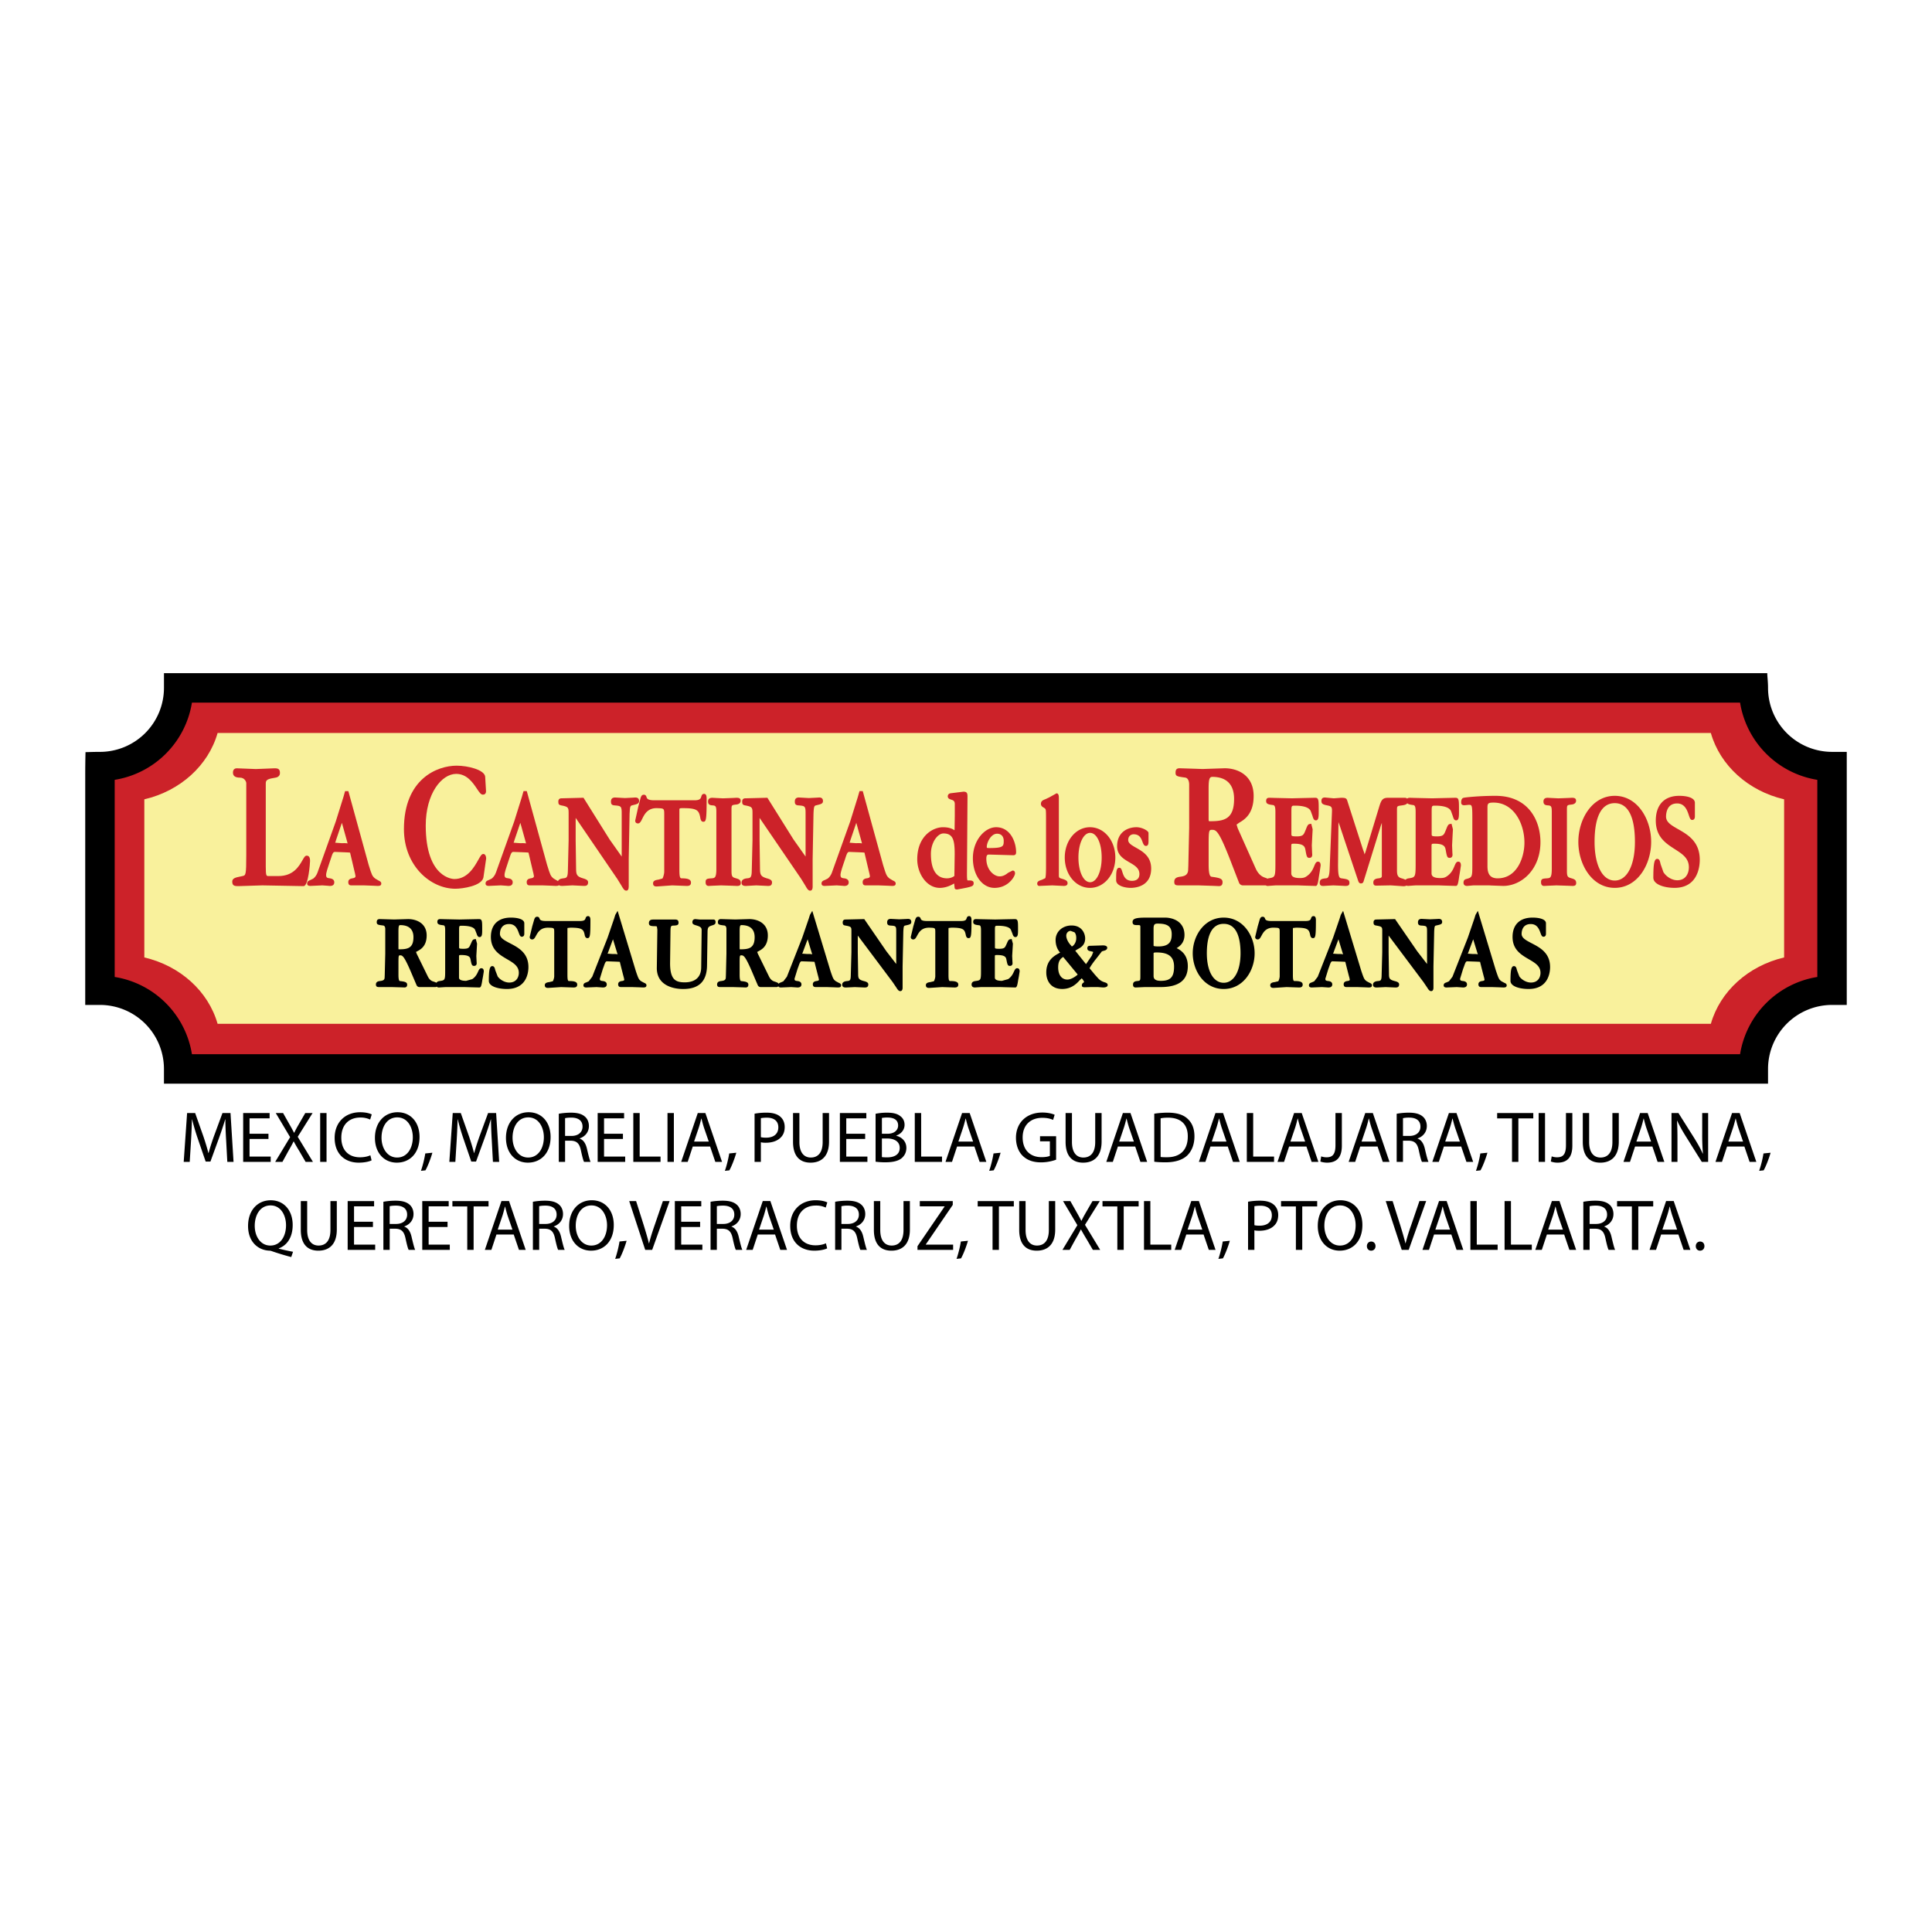 <svg xmlns="http://www.w3.org/2000/svg" width="2500" height="2500" viewBox="0 0 192.756 192.756"><g fill-rule="evenodd" clip-rule="evenodd"><path fill="#fff" d="M0 0h192.756v192.756H0V0z"/><path d="M174.928 68.63v-.001H17.829v.001a7.855 7.855 0 0 1-7.854 7.854h-.001v22.307a7.854 7.854 0 0 1 7.854 7.855h157.1a7.857 7.857 0 0 1 7.855-7.855V76.483a7.853 7.853 0 0 1-7.855-7.853z" fill="#f9f19c"/><path d="M180.531 75.491c-2.83 0-5.133-2.086-5.133-4.649 0-2.291-2.262-2.291-4.254-2.291L19.537 68.55h-2.53v2.291c0 2.563-2.304 4.65-5.136 4.65-2.529 0-2.529 2.361-2.53 3.137l-.002 21.157h2.53c2.832 0 5.136 2.086 5.136 4.65l.001 2.291h158.39l.002-2.289c.002-2.566 2.303-4.652 5.135-4.652l2.529-.002V75.491h-2.531zm-2.529 20.035c-3.58.837-6.385 3.378-7.309 6.618H21.709c-.923-3.242-3.729-5.783-7.31-6.62V79.749c3.582-.835 6.388-3.375 7.311-6.618l148.981-.001c.924 3.242 3.73 5.782 7.311 6.618v15.778z" fill="#cc2229"/><path d="M16.359 67.16v1.469a6.393 6.393 0 0 1-6.385 6.386c-.735 0-1.166.026-1.443.026a92.216 92.216 0 0 0-.027 2.401l-.001 22.82h1.47a6.392 6.392 0 0 1 6.385 6.385v1.469h160.039v-1.469a6.393 6.393 0 0 1 6.385-6.385h1.469V75.014h-1.469a6.392 6.392 0 0 1-6.385-6.384c0-.614-.076-1.13-.076-1.47l-3.158.001-155.334-.001h-1.47zm157.248 2.939a9.305 9.305 0 0 0 7.707 7.706v19.666a9.305 9.305 0 0 0-7.707 7.707H19.149a9.298 9.298 0 0 0-7.706-7.707V77.805a9.3 9.3 0 0 0 7.707-7.706h154.457z"/><path d="M30.603 85.368c-.167 0-.264.171-.426.455-.337.592-.9 1.58-2.39 1.58h-1c-.207 0-.271 0-.271-.915v-8.343c0-.354.224-.442.991-.563.313-.052.424-.271.424-.445 0-.409-.179-.484-.53-.484l-.951.039-.935.036-1.887-.075c-.116 0-.387.042-.387.429 0 .338.229.503.701.503.495 0 .628.46.628.523v7.185c0 2.032-.052 2.043-.383 2.113l-.263.057c-.388.078-.754.152-.754.499 0 .446.284.446.644.446l2.358-.074 4.116.074c.481 0 .645-2.296.645-2.499.001-.134.001-.541-.33-.541zM37.767 87.851l-.325-.192c-.313-.247-.351-.371-.651-1.338l-.015-.049-2.021-7.342h-.324l-.167.586-.771 2.464-1.814 5.072c-.09.25-.237.459-.424.606l-.283.141c-.146.053-.329.119-.329.35 0 .159.104.24.31.24l1.21-.055.539.038.193.018c.125 0 .458 0 .458-.365 0-.125-.056-.341-.431-.392-.276-.03-.387-.07-.387-.342 0-.232.188-.783.353-1.268l.129-.382c.18-.59.255-.645.407-.645l.988.038.36.017.156.016v.002c0 .005.44 1.864.44 1.864l.047.189.055.279c0 .068 0 .193-.331.232-.261.04-.391.167-.391.377 0 .291.165.324.289.324h1.273l.91.034.437.021c.171 0 .384 0 .384-.24.002-.167-.138-.234-.274-.298zm-3.656-5.76l.547 1.963.015.11c-.009-.066-.591-.039-.591-.039l-.651-.05c.035-.018.083-.227.083-.227l.597-1.757zM48.221 85.2c-.171 0-.287.206-.496.578-.403.719-1.079 1.923-2.392 1.923-.117 0-2.857-.061-2.857-5.339 0-3.181 1.58-5.152 3.042-5.152 1.077 0 1.677.9 2.074 1.496.231.348.385.576.584.576.144 0 .315-.061.315-.353l-.086-1.453c-.089-.673-1.717-1.085-2.844-1.085-1.954 0-5.26 1.333-5.26 6.326 0 3.677 2.664 5.953 5.132 5.953.691 0 2.638-.269 2.8-1.133l.273-1.89c.001-.222-.097-.447-.285-.447zM63.761 79.918c0-.233-.125-.352-.374-.352l-.245.016-.794.04-.987-.056c-.406 0-.406.306-.406.421 0 .204.059.345.344.365.701.051.728.083.728.869v4.238l-1.204-1.703-2.607-4.164-2.214.057c-.09 0-.299.031-.299.324 0 .225.039.332.275.377.69.13.754.193.754.745v2.758l-.074 3.019c-.011.712-.153.727-.468.759-.337.031-.468.159-.518.279-.035-.021-.065-.042-.103-.06l-.325-.192c-.312-.247-.351-.371-.651-1.338l-.015-.049-2.021-7.342h-.324l-.167.586-.77 2.464-1.815 5.072c-.09.25-.237.459-.424.606l-.283.141c-.146.053-.33.119-.33.35 0 .159.104.24.31.24l1.21-.055.539.038.193.018c.125 0 .458 0 .458-.365 0-.125-.056-.341-.431-.392-.275-.03-.386-.07-.386-.342 0-.232.187-.783.353-1.268l.128-.382c.181-.59.255-.645.408-.645l.988.038.36.017.156.016v.002c0 .005.439 1.864.439 1.864l.047.189.055.279c0 .068 0 .193-.331.232-.262.04-.391.167-.391.377 0 .291.166.324.289.324h1.273l.91.034.437.021c.109 0 .231-.008.308-.07.095.062.223.07.318.07l1.018-.055 1.146.055c.181 0 .427 0 .427-.365 0-.229-.246-.317-.498-.388-.619-.18-.701-.357-.701-.97l-.042-2.8v-2.264l4.156 6.092.404.655c.19.329.294.511.488.511.164 0 .246-.137.246-.407v-2.757l.085-4.499c.032-.763.081-.805.261-.849.515-.124.687-.167.687-.429zm-11.847 2.173l.547 1.963.015.11c-.008-.066-.591-.039-.591-.039l-.651-.05c.035-.018.083-.227.083-.227l.597-1.757z" fill="#cc2229"/><path d="M70.242 79.206c-.195 0-.246.169-.275.27-.052.173-.11.369-.679.369h-4.011c-.67 0-.731-.185-.774-.321-.028-.087-.076-.233-.266-.233-.235 0-.295.19-.38.526l-.181.684-.301 1.372c0 .254.195.282.278.282.193 0 .292-.201.418-.454.231-.467.547-1.104 1.508-1.07.691.024.691.024.691.674v5.667c0 .218-.117.622-.185.681-.001-.001-.401.11-.401.11-.235.036-.527.081-.527.372 0 .215.112.31.363.31l1.539-.11 1.443.055c.163 0 .437 0 .437-.338 0-.37-.473-.42-.936-.42-.149 0-.221-.126-.221-.841v-5.958c0-.188 0-.203.38-.203 1.464 0 1.578.247 1.719 1.03.021.094.076.328.287.328.277 0 .331-.181.331-2.263.001-.195.001-.519-.257-.519zM73.464 87.637c-.38-.109-.482-.139-.482-.736v-6.096c0-.47 0-.488.468-.536.387-.045.445-.256.445-.379 0-.273-.21-.295-.426-.295l-.375.019-.962.036-.705-.035-.356-.02c-.291 0-.427.121-.427.378 0 .313.212.367.441.379.313.021.386.082.386.647v5.667c0 .927-.16.939-.48.965-.407.026-.592.039-.592.365 0 .117 0 .393.311.393l.41-.021.821-.034 1.154.038.438.018c.23 0 .374-.05.374-.296-.002-.32-.216-.386-.443-.457zM82.107 79.918c0-.233-.125-.352-.374-.352l-.245.016-.795.04-.987-.056c-.406 0-.406.306-.406.421 0 .204.059.345.344.365.701.051.729.083.729.869v4.237l-1.204-1.702-2.607-4.164-2.214.057c-.09 0-.299.031-.299.324 0 .225.04.332.275.377.69.13.754.193.754.745v2.758l-.074 3.019c-.01.712-.153.727-.468.759-.479.043-.551.282-.551.42 0 .338.28.338.448.338l1.019-.055 1.146.055c.18 0 .427 0 .427-.365 0-.229-.246-.317-.498-.388-.618-.18-.701-.357-.701-.97l-.042-2.8v-2.264l4.156 6.092.403.655c.19.329.294.511.489.511.163 0 .246-.137.246-.407v-2.757l.085-4.499c.033-.763.081-.805.261-.849.512-.125.683-.168.683-.43zM89.089 87.851l-.325-.192c-.312-.246-.35-.37-.649-1.333l-.017-.055-2.021-7.342h-.324l-.165.577-.771 2.474-1.815 5.072c-.091.25-.238.46-.425.606l-.283.141c-.146.053-.33.119-.33.35 0 .159.104.24.31.24l1.209-.055.539.038.194.018c.125 0 .458 0 .458-.365 0-.125-.057-.342-.431-.392-.275-.03-.386-.07-.386-.342 0-.233.188-.785.354-1.273l.127-.377c.181-.59.255-.645.407-.645l.988.038.359.017.157.016-.001.002c0 .005.44 1.864.44 1.864l.048.19.055.278c0 .068 0 .193-.331.232-.262.04-.391.167-.391.377 0 .291.164.324.288.324h1.273l.91.034.438.021c.171 0 .385 0 .385-.24.003-.167-.138-.234-.274-.298zm-3.656-5.76l.547 1.963.016.11c-.008-.066-.591-.039-.591-.039l-.651-.05c.035-.018.083-.227.083-.227l.596-1.757zM96.568 87.839l-.037-.003c-.025-.024-.057-.148-.057-.601l.053-7.76c0-.338-.058-.489-.405-.489l-1.264.156c-.269.038-.298.227-.298.306 0 .223.195.285.338.331.194.063.362.117.362.445v1.15l-.021 1.387-.013.074a.032.032 0 0 1-.006-.007c-.161-.104-.462-.295-1.146-.295-.99 0-2.56.87-2.56 3.206 0 1.374.905 2.845 2.252 2.845.66 0 1.201-.307 1.43-.439l.054.491.085.087.145.024c1.505-.275 1.662-.303 1.662-.64.001-.268-.279-.268-.574-.268zm-1.318-2.628l-.021 1.509-.012.68c-.026.018-.297.231-.73.231-1.331 0-1.61-1.323-1.61-2.434 0-1.152.672-2.045 1.25-2.045.955 0 1.123.664 1.123 2.059zM98.68 85.258l2.418.069c.279 0 .279-.208.279-.31 0-.961-.541-2.485-1.996-2.485-1.096 0-2.316 1.271-2.316 3.095 0 1.686.926 2.957 2.156 2.957 1.391 0 2.049-1.159 2.049-1.446 0-.233-.133-.283-.246-.283l-.436.22c-.211.162-.473.362-.859.362-.539 0-1.322-.63-1.322-1.769-.001-.41.157-.41.273-.41zm1.461-1.404c0 .581 0 .757-1.482.757l-.197-.018-.012-.088c0-.466.422-1.325 1.025-1.325.648-.001.666.605.666.674zM105.92 87.664c-.264-.077-.277-.117-.277-.388v-7.607c0-.207 0-.517-.236-.517l-.711.396-.377.18c-.229.087-.465.177-.465.467 0 .225.164.315.271.375l.119.078c.111.115.119.123.119 1.141v4.669c0 .699-.027 1.09-.084 1.164l-.348.162c-.209.066-.447.142-.447.366 0 .177.109.24.213.24l.326-.016.957-.04 1.146.055c.256 0 .385-.091.385-.268.001-.222-.132-.324-.591-.457z" fill="#cc2229"/><path d="M108.75 82.532c-1.412 0-2.518 1.329-2.518 3.026 0 1.697 1.105 3.025 2.518 3.025 1.416 0 2.527-1.328 2.527-3.025 0-1.697-1.111-3.026-2.527-3.026zm.01 5.487c-.664 0-1.164-1.058-1.164-2.461 0-1.403.5-2.461 1.164-2.461.668 0 1.154 1.035 1.154 2.461 0 1.403-.496 2.461-1.154 2.461zM113.344 84.577c-.438-.249-.783-.446-.783-.765 0-.397.279-.577.539-.577.604 0 .76.42.887.758.078.208.15.405.344.405.236 0 .256-.245.256-.476v-.817c0-.222-.656-.573-1.201-.573-.891 0-1.932.499-1.932 1.903 0 .884.654 1.266 1.232 1.603.533.312.994.58.994 1.168 0 .436-.262.675-.74.675-.686 0-.852-.526-.971-.91-.07-.22-.123-.392-.291-.392-.32 0-.32.444-.32 1.251 0 .549.887.753 1.445.753.48 0 2.049-.139 2.049-1.931 0-1.215-.836-1.692-1.508-2.075zM131.758 86.362c0-.118 0-.393-.268-.393-.186 0-.264.187-.363.422-.121.291-.289.689-.699.989-.188.135-.312.224-.73.224-.77 0-.867-.256-.867-.48v-2.66c0-.287 0-.287.305-.287.92 0 1.047.284 1.104.6.117.657.145.813.393.813.131 0 .289-.055.289-.323l-.012-.157-.031-.771.049-.973.035-.621c0-.007-.115-.463-.115-.463l-.025-.098-.137.029c-.193 0-.277.221-.383.499l-.146.348c-.119.241-.219.386-.766.386-.549 0-.549-.046-.549-.244v-2.149c0-.673 0-.673.357-.673.867 0 1.41.185 1.57.534l.174.479c.076.254.137.455.336.455.289 0 .289-.367.289-.975 0-1.083 0-1.279-.363-1.279l-1.332.03-.98.024-1.662-.038-.566-.017c-.205 0-.342.055-.342.323 0 .289.201.343.697.406.209.025.227.347.227.703v5.196c0 1.301-.053 1.309-.688 1.41-.035.005-.049.026-.082.034a10.44 10.44 0 0 0-.355-.132c-.348-.129-.631-.43-.83-.859l-1.801-4.03c-.006-.01-.117-.377-.117-.377 0 .002.264-.188.264-.188.504-.297 1.438-.851 1.438-2.667 0-2.038-1.557-2.762-2.889-2.762l-1.562.052-.639.023-.736-.026-1.549-.049c-.301 0-.416.126-.416.448 0 .35.166.373.971.483.24.036.387.301.387.711v4.293l-.084 3.782-.016.38c0 .577-.404.676-.781.723-.324.04-.605.125-.605.51 0 .329.166.353.443.353h1.959l1.49.049.566.024c.242 0 .359-.127.359-.391 0-.358-.299-.433-1.086-.539-.141-.019-.301-.171-.301-1.197V84.21c0-1.419.047-1.419.355-1.419.432 0 .717.162 2.037 3.631l.629 1.622a.423.423 0 0 0 .393.291h2.285a.419.419 0 0 0 .221.055c.115-.013.752-.055.752-.055h2.271l.521.019 1.207.036c.164 0 .223-.167.332-.943l.082-.493.086-.592zm-8.633-6.65c0 2.058-1.045 2.222-2.414 2.222-.113 0-.127 0-.127-.262v-3.005c0-.91.08-1.158.371-1.158.99 0 2.17.383 2.17 2.203z" fill="#cc2229"/><path d="M145.486 85.969c-.186 0-.266.187-.365.422-.121.291-.287.69-.697.989-.189.135-.312.224-.732.224-.768 0-.867-.256-.867-.48v-2.66c0-.287 0-.287.307-.287.918 0 1.045.284 1.102.6.119.657.146.813.393.813.133 0 .291-.055.291-.323l-.012-.157-.031-.771.049-.974.035-.62c0-.007-.117-.463-.117-.463l-.023-.098-.137.029c-.193 0-.277.221-.385.499l-.145.348c-.107.216-.193.386-.766.386-.549 0-.549-.046-.549-.244v-2.149c0-.673 0-.673.357-.673.867 0 1.408.185 1.57.534l.172.479c.078.254.139.456.338.456.289 0 .289-.367.289-.975 0-1.083 0-1.279-.363-1.279l-1.332.03-.98.024-1.662-.038-.566-.017c-.115 0-.205.022-.266.085-.051-.053-.133-.085-.266-.085h-1.635c-.566 0-.691.239-.898.923 0 0-1.371 4.521-1.377 4.537-.004.005-.051.123-.082.199-.006-.148-.148-.485-.148-.485-.002-.002-1.582-4.918-1.582-4.918-.076-.223-.207-.256-.621-.256l-.188.017-.525.038-.879-.083c-.316 0-.354.193-.354.338 0 .268.113.359.551.445.455.083.52.167.5.644l-.232 5.722c-.033.882-.211.899-.383.916-.428.041-.605.111-.605.449 0 .309.225.309.373.309l.363-.022.613-.033.832.036.324.019c.236 0 .459 0 .459-.309 0-.335-.232-.368-.791-.448-.217-.033-.346-.116-.346-1.354 0-.053.037-3.727.041-4.254.055.156.111.303.111.303l1.826 5.461c.057.18.113.351.303.351.146 0 .23-.068.271-.219l1.719-5.554.098-.27v5.289c0 .094 0 .21-.32.246-.156.015-.529.051-.529.406 0 .232.084.323.301.323l1.441-.027 1.232.083a.724.724 0 0 0 .34-.061.443.443 0 0 0 .168.033c.117-.013.754-.055.754-.055h2.27l.521.019 1.209.036c.164 0 .223-.167.33-.943l.082-.484.09-.6c-.001-.117-.001-.392-.269-.392zm-4.472-5.645c.207.025.225.347.225.703v5.196c0 1.301-.051 1.309-.686 1.41a.532.532 0 0 0-.326.142 2.043 2.043 0 0 0-.373-.139c-.375-.104-.477-.28-.477-.817v-5.986c0-.416 0-.416.502-.481.26-.032.438-.088.525-.213.1.1.287.143.61.185zM149.209 79.4c-1.607 0-3.037.152-3.197.2-.23.06-.23.368-.23.471 0 .268.23.268.33.268l.426-.042c.311 0 .357 0 .357 1.283v4.711c0 1.244-.023 1.25-.625 1.413-.117.031-.256.118-.256.36 0 .148.062.324.363.324l.637-.055h1.549l.27.014 1.143.041c1.826 0 3.715-1.635 3.715-4.37-.002-2.129-1.173-4.618-4.482-4.618zm-.803 1.127c0-.399.123-.452.613-.452 1.996 0 3.074 2.061 3.074 4 0 1.429-.713 3.556-2.672 3.556-.701 0-1.016-.371-1.016-1.201v-5.903h.001zM156.814 87.637c-.381-.11-.482-.139-.482-.736v-6.096c0-.47 0-.488.469-.536.387-.045.443-.256.443-.379 0-.273-.211-.295-.426-.295l-.377.019-.961.036-.705-.035-.355-.02c-.291 0-.428.121-.428.378 0 .313.213.367.441.379.314.021.389.082.389.647v5.667c0 .927-.162.939-.482.965-.406.026-.59.039-.59.365 0 .117 0 .393.309.393l.412-.021.818-.034 1.154.038.439.018c.23 0 .373-.05.373-.296.001-.32-.214-.386-.441-.457zM161.105 79.4c-2.273 0-3.633 2.335-3.633 4.592 0 2.257 1.359 4.59 3.633 4.59s3.631-2.333 3.631-4.59c0-2.257-1.357-4.592-3.631-4.592zm0 8.453c-1.225 0-2.014-1.516-2.014-3.86 0-2.527.695-3.862 2.014-3.862 1.316 0 2.012 1.335 2.012 3.862 0 2.344-.789 3.86-2.012 3.86zM167.426 82.726c-.672-.385-1.205-.689-1.205-1.256 0-.307.08-1.311 1.102-1.311.781 0 1.018.708 1.172 1.175.092.275.158.473.334.473.102 0 .27-.046.27-.351v-1.358c0-.515-.807-.698-1.562-.698-1.486 0-2.338.901-2.338 2.472 0 1.631 1.012 2.279 1.902 2.851.75.482 1.398.897 1.398 1.804 0 .598-.303 1.297-1.154 1.297-.584 0-1.139-.408-1.385-.811l-.287-.814c-.057-.273-.105-.508-.334-.508-.287 0-.385.473-.385 1.875 0 .667 1.064 1.016 2.115 1.016 2.336 0 2.518-2.146 2.518-2.803-.001-1.818-1.198-2.504-2.161-3.053z" fill="#cc2229"/><path d="M48.021 96.6c-.167 0-.239.158-.323.34-.101.221-.241.523-.582.748l-.609.17c-.712 0-.712-.246-.712-.338v-2.047c0-.189 0-.189.238-.189.763 0 .867.208.912.438.098.499.127.647.351.647.099 0 .264-.035.264-.277l-.009-.125-.027-.589.072-1.227c0-.005-.127-.469-.127-.469l-.128.03c-.174 0-.251.186-.341.4l-.121.262c-.092.167-.156.287-.631.287-.444 0-.444-.034-.444-.158v-1.652c0-.488 0-.488.282-.488.726 0 1.179.138 1.31.398l.145.364c.063.189.123.368.303.368.264 0 .264-.31.264-.78 0-.819 0-1.014-.327-1.014l-1.126.023-.828.019-1.405-.03-.478-.013c-.161 0-.309.033-.309.278 0 .259.208.296.608.342.145.016.172.191.172.511v3.996c0 .975-.021.977-.561 1.055-.161.02-.251.082-.309.168a2.223 2.223 0 0 0-.367-.139c-.116-.039-.321-.146-.481-.461l-1.128-2.3a65.495 65.495 0 0 0-.066-.184c.01.016.136-.061.136-.061.325-.175.929-.501.929-1.574 0-1.205-1.002-1.632-1.859-1.632l-.981.029-.399.013-1.434-.042c-.214 0-.309.096-.309.311 0 .25.15.268.651.331.127.017.2.145.2.35v2.452l-.052 2.156-.01.221c0 .256-.164.324-.446.357-.138.016-.424.045-.424.346 0 .258.181.258.327.258h1.228l.933.027.357.014c.179 0 .273-.096.273-.277 0-.275-.288-.311-.723-.363-.037-.004-.146-.018-.146-.629V96.07c0-.756.02-.756.175-.756.243 0 .42.095 1.234 2.041l.394.926a.314.314 0 0 0 .291.199h1.586a.23.23 0 0 0 .134-.039c.05.045.121.08.242.08.1-.01.636-.041.636-.041h1.918l.439.014 1.021.027c.16 0 .21-.168.299-.748l.07-.375.075-.467c-.001-.079-.001-.331-.247-.331zm-6.771-3.099c0 1.126-.608 1.213-1.466 1.213-.017-.001-.02.002-.022.005a5.343 5.343 0 0 0-.009-.1v-1.715c0-.546.059-.605.184-.605.598 0 1.313.209 1.313 1.202zM50.882 94.109c-.56-.292-1.003-.523-1.003-.938 0-.229.066-.979.911-.979.647 0 .835.514.973.888.078.212.139.38.3.38.058 0 .246-.021.246-.301v-1.044c0-.417-.692-.566-1.34-.566-1.267 0-1.994.704-1.994 1.93 0 1.275.861 1.778 1.62 2.222.626.365 1.167.682 1.167 1.359 0 .447-.25.969-.955.969-.482 0-.955-.316-1.156-.615l-.236-.613c-.046-.203-.095-.412-.301-.412-.257 0-.344.371-.344 1.471 0 .557.936.812 1.805.812 1.992 0 2.146-1.674 2.146-2.187 0-1.42-1.02-1.95-1.839-2.376zM56.621 92.584l.291-.03c1.221 0 1.316.186 1.432.77.018.073.069.275.262.275.263 0 .3-.215.3-1.771 0-.138 0-.428-.237-.428-.178 0-.226.147-.252.225-.041.125-.087.265-.555.265h-3.388c-.554 0-.604-.139-.636-.23-.024-.069-.07-.197-.242-.197-.21 0-.266.162-.34.427l-.151.52-.257 1.07c0 .155.095.248.255.248.172 0 .263-.167.369-.361.192-.354.456-.838 1.259-.812.564.018.564.018.564.489v4.359c0 .168-.096.451-.145.498a16.21 16.21 0 0 0-.333.08c-.195.027-.463.064-.463.316 0 .24.187.268.327.268l1.3-.084 1.219.041c.136 0 .39 0 .39-.289 0-.311-.39-.354-.811-.354-.101 0-.166-.043-.166-.617v-4.581l.008-.097zM64.251 98.049l-.271-.145c-.25-.18-.281-.256-.54-1.014l-1.82-6.014-.233.401-.115.369-.652 1.904-1.532 3.899-.349.455-.235.105c-.124.041-.295.096-.295.299 0 .098.049.213.282.213l1.021-.041.454.029.164.012c.111 0 .407 0 .407-.311 0-.105-.049-.289-.382-.33-.243-.025-.308-.057-.308-.234l.296-.965.108-.291c.148-.44.204-.479.326-.479l.833.029.305.014.129.011c-.013-.002.354 1.416.354 1.416l.042.15.044.201c0 .043 0 .121-.26.148-.29.039-.35.195-.35.32 0 .186.089.279.264.279h1.076l.768.025.37.016c.146 0 .345 0 .345-.213.003-.151-.129-.207-.246-.258zm-2.639-2.814c-.014-.072-.478-.052-.478-.052s-.476-.032-.528-.037c.033-.026.068-.138.068-.138l.482-1.294.446 1.456v-.001l.01.066zM71.19 91.741h-1.38l-.431-.042c-.09 0-.3.03-.3.311 0 .2.147.245.414.326.52.154.517.279.509.609l-.044 3.593c-.02 1.279-1.033 1.471-1.636 1.471-.521 0-.838-.096-1.059-.32-.287-.291-.421-.84-.408-1.68l.036-2.846c.008-.812.015-.812.376-.82.244-.018.431-.032.431-.279 0-.149-.035-.321-.317-.321h-2.196c-.133 0-.443 0-.443.353 0 .283.201.311.694.311l.103.028.046.32-.054 3.793c-.009.576.165 1.049.515 1.404.64.65 1.687.721 2.106.721 1.579 0 2.36-.76 2.388-2.324l.053-3.398c.008-.43.093-.505.422-.614.258-.082.376-.119.376-.347.001-.231-.154-.249-.201-.249zM83.672 98.049l-.271-.145c-.25-.18-.281-.256-.54-1.014l-1.819-6.014-.234.401-.116.371-.652 1.902-1.532 3.899-.349.455-.234.105c-.085.027-.188.066-.248.15-.032-.104-.145-.146-.46-.25-.116-.039-.321-.146-.481-.461l-1.128-2.3-.066-.184c.01.016.136-.061.136-.061.325-.175.929-.501.929-1.574 0-1.205-1.001-1.632-1.859-1.632l-.981.029-.399.013-1.434-.042c-.213 0-.309.096-.309.311 0 .25.151.268.651.331.127.017.2.145.2.35v2.452l-.052 2.156-.01.221c0 .256-.164.324-.445.357-.138.016-.424.045-.424.346 0 .258.181.258.327.258H73.1l.933.027.357.014c.179 0 .274-.096.274-.277 0-.275-.288-.311-.724-.363-.037-.004-.146-.018-.146-.629V96.07c0-.756.02-.756.175-.756.243 0 .42.095 1.234 2.041l.394.926a.314.314 0 0 0 .291.199h1.586c.097 0 .146-.039.176-.084.029.066.1.125.263.125l1.021-.041.455.029.164.012c.101 0 .407 0 .407-.311 0-.105-.049-.289-.382-.33-.243-.025-.308-.057-.308-.234l.298-.967.107-.289c.148-.44.204-.479.326-.479l.833.029.304.014.13.011c-.014-.002.354 1.416.354 1.416l.04.146.045.205c0 .043 0 .121-.26.148-.29.039-.35.195-.35.32 0 .186.089.279.265.279h1.075l.769.025.369.016c.146 0 .345 0 .345-.213 0-.151-.131-.207-.248-.258zm-8.381-4.548c0 1.126-.607 1.213-1.465 1.213-.018-.001-.02.002-.022.005l-.01-.1v-1.715c0-.546.059-.605.185-.605.598 0 1.312.209 1.312 1.202zm5.742 1.734c-.013-.072-.477-.052-.477-.052s-.476-.032-.528-.037a.428.428 0 0 0 .067-.134c.008-.026.429-1.155.482-1.298l.446 1.456.01.065zM90.92 91.977c0-.136-.058-.3-.335-.3l-.208.013-.67.03-.834-.043c-.362 0-.362.267-.362.354 0 .206.089.295.309.311.585.038.597.05.597.638v3.196l-.982-1.268-2.208-3.211-1.878.044c-.171 0-.273.104-.273.278 0 .184.039.285.251.32.598.104.619.15.619.544v2.12l-.063 2.323c-.008.52-.116.529-.375.555-.422.033-.485.234-.485.352 0 .289.259.289.398.289l.861-.041.968.041c.151 0 .38 0 .38-.311 0-.217-.264-.283-.438-.328-.518-.137-.575-.266-.575-.715l-.036-2.153V93.34l3.477 4.64.34.502c.159.25.255.402.427.402.084 0 .228-.045.228-.344v-2.119l.071-3.458c.027-.587.068-.597.203-.625.444-.098.593-.132.593-.361zM96.688 91.4c-.178 0-.226.147-.251.225-.041.125-.086.265-.555.265h-3.388c-.554 0-.603-.138-.636-.23-.024-.069-.07-.197-.242-.197-.21 0-.267.162-.34.427l-.151.52-.257 1.07c0 .155.095.248.255.248.172 0 .264-.167.369-.361.192-.354.455-.838 1.258-.812.564.018.564.018.564.489v4.359c0 .166-.096.451-.145.498-.001-.002-.333.08-.333.08-.195.027-.463.064-.463.316 0 .24.187.268.327.268l1.3-.085 1.219.041c.136 0 .39 0 .39-.289 0-.311-.39-.354-.811-.354-.101 0-.167-.043-.167-.617V92.68l.011-.097.29-.03c1.222 0 1.317.186 1.433.77.018.073.068.275.261.275.251 0 .3-.142.3-1.771-.001-.137-.001-.427-.238-.427zM101.482 96.6c-.166 0-.238.158-.324.342-.1.219-.24.521-.58.746l-.609.17c-.713 0-.713-.246-.713-.338v-2.047c0-.189 0-.189.238-.189.764 0 .865.208.912.438.098.499.127.647.352.647.098 0 .264-.035.264-.277l-.01-.125-.027-.589.072-1.227c0-.005-.127-.469-.127-.469l-.129.03c-.174 0-.25.185-.34.398l-.121.264c-.092.167-.156.287-.631.287-.445 0-.445-.034-.445-.158v-1.652c0-.488 0-.488.283-.488.725 0 1.178.138 1.309.398l.146.365c.062.188.121.367.303.367.264 0 .264-.31.264-.78 0-.819 0-1.014-.328-1.014l-1.125.023-.828.019-1.404-.03-.479-.013c-.16 0-.309.033-.309.278 0 .259.209.296.607.342.145.016.172.191.172.511v3.996c0 .975-.021.977-.559 1.055-.262.031-.381.148-.381.352 0 .088.033.289.336.289.1-.01.635-.041.635-.041h1.92l.439.014 1.02.027c.16 0 .213-.178.299-.748l.07-.369.074-.473c.001-.079.001-.331-.246-.331zM110.215 98.006c-.172-.057-.432-.143-.693-.445l-.281-.312-.531-.641c.014-.06.234-.432.674-.979l.555-.715c-.006.007.145-.042.145-.042.152-.039.385-.098.385-.315 0-.213-.309-.236-.443-.236l-.281.011-.99.031c-.193 0-.273.075-.273.257 0 .229.219.266.348.288l.189.045c.043.019.045.036.045.062l-.143.347-.543.794-.027.036a274.45 274.45 0 0 1-1.018-1.27 6.872 6.872 0 0 1-.055-.074c.002.006.225-.141.225-.141.305-.159.764-.401.764-1.079 0-.446-.285-1.292-1.359-1.292-.906 0-1.59.62-1.59 1.441 0 .682.275 1.043.406 1.218l.053.072c-.014-.042-.195.074-.195.074-.416.238-1.195.68-1.195 1.875 0 .799.418 1.654 1.592 1.654.951 0 1.471-.572 1.75-.879l.184-.178c.061.016.242.285.248.373 0 .006-.045.039-.045.039-.062.039-.18.113-.18.291 0 .184.176.184.318.184l.664-.021h.59l.539.041c.408 0 .469-.154.469-.246-.004-.17-.162-.223-.301-.268zm-4.141-2.53l1.447 1.753c-.055.074-.588.502-1.027.502-.568 0-.92-.465-.92-1.213 0-.603.199-.853.5-1.042zm1.303-1.869c0 .494-.326.808-.451.821-.004-.011-.014-.025-.014-.025l-.049-.065c-.293-.304-.482-.691-.482-.986 0-.263.195-.478.436-.478l.383.141c.117.118.178.311.178.573l-.001.019zM117.393 94.596l.021-.011c.248-.158.762-.488.762-1.308 0-1.275-1.061-1.728-1.967-1.728h-1.453c-1.135 0-1.76 0-1.76.438 0 .29.189.311.479.311.301 0 .301 0 .301.254v4.785c0 .51-.006.51-.332.543-.121.012-.402.041-.402.342 0 .082 0 .299.264.299l.896-.041h1.586c1.83 0 2.721-.684 2.721-2.092-.001-1.213-.786-1.628-1.116-1.792zm-1.813-.17c-.412 0-.477-.047-.484-.057v-.001l-.004-.068v-1.652c0-.427.123-.5.4-.5.848 0 1.41.18 1.41 1.055 0 .635-.158 1.223-1.322 1.223zm-.488.728c0-.098 0-.127.311-.127 1.199 0 1.734.437 1.734 1.417 0 1.031-.357 1.414-1.314 1.414-.643 0-.73-.252-.73-.498v-2.206h-.001zM122.088 91.55c-1.934 0-3.088 1.811-3.088 3.56 0 1.751 1.154 3.562 3.088 3.562 1.932 0 3.086-1.811 3.086-3.562 0-1.75-1.154-3.56-3.086-3.56zm0 6.501c-1.021 0-1.682-1.154-1.682-2.941 0-1.34.291-2.939 1.682-2.939 1.389 0 1.68 1.599 1.68 2.939 0 1.786-.661 2.941-1.68 2.941zM129.004 92.584l.289-.03c1.223 0 1.316.186 1.432.77.02.072.068.275.262.275.252 0 .301-.142.301-1.771 0-.138 0-.428-.238-.428-.178 0-.225.147-.25.225-.041.125-.088.265-.555.265h-3.389c-.555 0-.604-.139-.637-.23-.025-.069-.07-.197-.242-.197-.209 0-.266.162-.34.426l-.152.524-.256 1.066c0 .155.096.248.256.248.172 0 .264-.167.369-.361.191-.354.455-.838 1.258-.812.564.018.564.018.564.489v4.359c0 .166-.096.451-.145.498a16.31 16.31 0 0 0-.334.08c-.195.027-.463.064-.463.316 0 .24.188.268.326.268l1.301-.084 1.219.041c.137 0 .389 0 .389-.289 0-.311-.389-.354-.809-.354-.102 0-.168-.043-.168-.617V92.68l.012-.096zM136.633 98.049l-.271-.145c-.248-.18-.281-.254-.537-1.008l-.014-.043-1.809-5.977-.232.401-.121.385-.646 1.888-1.533 3.899-.348.455-.236.105c-.123.041-.293.096-.293.299 0 .098.047.213.281.213l1.021-.041.453.029.164.012c.113 0 .408 0 .408-.311 0-.105-.049-.289-.381-.33-.244-.025-.309-.057-.309-.234l.295-.959.109-.297c.146-.44.203-.479.326-.479l.832.029.307.014.129.011c-.014-.002.354 1.416.354 1.416l.041.145.045.207c0 .043 0 .121-.26.148-.289.039-.35.195-.35.32 0 .186.09.279.264.279h1.076l.77.025.369.016c.145 0 .344 0 .344-.213 0-.152-.131-.208-.248-.259zm-2.639-2.814c-.014-.072-.479-.052-.479-.052s-.477-.032-.527-.037c.033-.026.068-.142.068-.142.008-.018.428-1.147.482-1.29.076.252.445 1.455.445 1.455l.011.066zM143.545 91.677l-.207.013-.672.03-.832-.043c-.363 0-.363.267-.363.354 0 .206.09.295.309.311.586.038.596.05.596.638v3.196l-.982-1.268-2.209-3.211-1.877.044c-.082 0-.271.027-.271.278 0 .184.037.285.25.32.598.104.619.15.619.544v2.12l-.062 2.323c-.01.52-.109.529-.377.555-.422.033-.484.234-.484.352 0 .289.258.289.398.289l.861-.041.967.041c.152 0 .381 0 .381-.311 0-.217-.264-.283-.439-.328-.518-.137-.574-.266-.574-.715l-.035-2.153V93.34c.326.433 3.477 4.64 3.477 4.64l.342.504c.158.25.254.4.426.4.086 0 .229-.045.229-.344v-2.119l.072-3.458c.025-.587.066-.597.201-.625.445-.099.596-.133.596-.362-.004-.135-.061-.299-.34-.299zM150.076 98.049l-.271-.145c-.248-.18-.279-.254-.537-1.008l-.016-.043-1.807-5.977-.232.401-.121.385-.646 1.888-1.533 3.899-.348.455-.234.105c-.125.041-.297.096-.297.299 0 .098.049.213.283.213l1.021-.041.455.029.164.012c.1 0 .406 0 .406-.311 0-.105-.049-.289-.381-.33-.244-.025-.309-.057-.309-.234l.299-.975.105-.281c.148-.44.203-.479.326-.479l.834.029.305.014.129.011c-.014-.002.354 1.416.354 1.416l.041.145.045.207c0 .043 0 .121-.26.148-.289.039-.35.195-.35.32 0 .186.09.279.266.279h1.074l.768.025.371.016c.145 0 .344 0 .344-.213 0-.152-.131-.208-.248-.259zm-2.638-2.814c-.014-.072-.479-.052-.479-.052s-.477-.032-.527-.037c.033-.026.07-.142.07-.142l.479-1.29.447 1.456.01.065zM152.814 94.109c-.559-.292-1.002-.523-1.002-.938 0-.229.066-.979.91-.979.648 0 .836.514.973.888.078.212.139.38.299.38.074 0 .246-.029.246-.301v-1.044c0-.417-.691-.566-1.338-.566-1.268 0-1.994.704-1.994 1.93 0 1.275.859 1.778 1.619 2.222.627.365 1.168.682 1.168 1.359 0 .447-.25.969-.955.969-.482 0-.955-.316-1.156-.613l-.236-.615c-.047-.203-.094-.412-.301-.412-.258 0-.346.371-.346 1.471 0 .557.938.812 1.807.812 1.99 0 2.145-1.674 2.145-2.187-.001-1.42-1.018-1.95-1.839-2.376zM22.563 113.779a44.603 44.603 0 0 1-.079-2.102h-.015a37.515 37.515 0 0 1-.614 1.85l-.86 2.361h-.477l-.795-2.318a22.705 22.705 0 0 1-.557-1.893h-.014a66.37 66.37 0 0 1-.094 2.152l-.13 2.09h-.6l.339-4.871h.803l.831 2.355c.203.6.362 1.135.492 1.641h.015c.129-.492.303-1.027.52-1.641l.867-2.355h.802l.303 4.871h-.622l-.115-2.14zM26.784 113.635h-1.887v1.756h2.11v.529h-2.746v-4.871h2.638v.527h-2.002v1.539h1.887v.52zM30.491 115.92l-.629-1.076a19.554 19.554 0 0 1-.557-.963h-.014c-.137.281-.282.543-.527.969l-.585 1.07h-.723l1.489-2.465-1.431-2.406h.73l.643 1.141c.181.318.318.564.448.824h.022c.137-.289.26-.514.441-.824l.658-1.141h.73l-1.482 2.369 1.518 2.502h-.731zM32.579 111.049v4.871h-.636v-4.871h.636zM37.074 115.768c-.224.115-.694.23-1.287.23-1.373 0-2.399-.867-2.399-2.471 0-1.531 1.034-2.559 2.544-2.559.6 0 .99.131 1.156.217l-.159.514a2.236 2.236 0 0 0-.976-.203c-1.142 0-1.9.73-1.9 2.01 0 1.199.687 1.957 1.864 1.957.391 0 .781-.078 1.034-.201l.123.506zM39.596 115.998c-1.293 0-2.189-.996-2.189-2.471 0-1.547.954-2.559 2.255-2.559 1.336 0 2.196 1.02 2.196 2.465 0 1.67-1.019 2.564-2.254 2.564h-.008v.001zm.029-.512c.998 0 1.561-.92 1.561-2.025 0-.967-.506-1.979-1.553-1.979-1.048 0-1.568.975-1.568 2.029 0 1.027.563 1.975 1.553 1.975h.007zM41.996 116.814c.159-.434.354-1.207.434-1.734l.708-.072c-.173.615-.491 1.418-.693 1.758l-.449.048zM49.065 113.779a43.343 43.343 0 0 1-.08-2.102h-.015a37.515 37.515 0 0 1-.614 1.85l-.86 2.361h-.477l-.794-2.318a22.298 22.298 0 0 1-.556-1.893h-.015c-.014.605-.05 1.416-.094 2.152l-.13 2.09h-.6l.34-4.871h.802l.831 2.355c.203.6.362 1.135.492 1.641h.014c.13-.492.304-1.027.52-1.641l.868-2.355h.802l.304 4.871h-.623l-.115-2.14zM52.67 115.998c-1.293 0-2.19-.996-2.19-2.471 0-1.547.954-2.559 2.255-2.559 1.336 0 2.197 1.02 2.197 2.465 0 1.67-1.019 2.564-2.254 2.564h-.008v.001zm.029-.512c.998 0 1.562-.92 1.562-2.025 0-.967-.506-1.979-1.554-1.979s-1.569.975-1.569 2.029c0 1.027.564 1.975 1.554 1.975h.007zM55.749 111.121c.318-.064.78-.109 1.207-.109.672 0 1.113.131 1.416.406.239.209.383.541.383.924 0 .637-.412 1.062-.918 1.236v.021c.368.129.593.477.716.982.159.68.274 1.148.368 1.338h-.65c-.08-.139-.188-.559-.318-1.164-.145-.672-.411-.926-.982-.947h-.592v2.111h-.629v-4.798h-.001zm.629 2.211h.643c.672 0 1.099-.369 1.099-.926 0-.627-.456-.902-1.121-.902-.303 0-.513.029-.621.057v1.771zM62.151 113.635h-1.885v1.756h2.109v.529h-2.746v-4.871h2.638v.527h-2.001v1.539h1.885v.52zM63.185 111.049h.636v4.342h2.081v.529h-2.717v-4.871zM66.596 111.049v4.871h.636v-4.871h-.636zM69.118 114.387l-.506 1.533h-.65l1.655-4.871h.759l1.662 4.871h-.672l-.52-1.533h-1.728zm1.597-.491l-.484-1.402c-.101-.318-.173-.607-.246-.889h-.021c-.065.281-.145.584-.239.881l-.477 1.41h1.467zM72.32 116.814c.159-.434.354-1.207.433-1.734l.708-.072c-.173.615-.492 1.418-.694 1.758l-.447.048zM75.283 111.113a6.534 6.534 0 0 1 1.207-.102c.622 0 1.077.145 1.366.406.268.23.434.584.434 1.018 0 .441-.13.787-.384 1.041-.332.354-.874.535-1.488.535a2.11 2.11 0 0 1-.506-.045v1.953h-.628v-4.806h-.001zm.629 2.342c.138.035.318.051.52.051.766 0 1.222-.377 1.222-1.033 0-.65-.456-.963-1.149-.963-.274 0-.484.029-.593.051v1.894zM79.121 111.049v2.869c0 1.518.751 2.08 1.749 2.08 1.055 0 1.843-.607 1.843-2.102v-2.848h-.636v2.891c0 1.068-.47 1.547-1.185 1.547-.65 0-1.135-.463-1.135-1.547v-2.891h-.636v.001zM86.318 113.115h-1.886v-1.539h2.002v-.527h-2.638v4.871h2.746v-.529h-2.11v-1.756h1.886v-.52zM87.358 111.121a5.592 5.592 0 0 1 1.149-.109c.628 0 1.033.109 1.33.355.253.188.412.477.412.859 0 .477-.318.889-.824 1.068v.023c.462.107 1.004.49 1.004 1.213 0 .42-.167.738-.419.977-.333.311-.882.455-1.677.455a7.14 7.14 0 0 1-.976-.059v-4.782h.001zm.629 1.994h.571c.657 0 1.048-.354 1.048-.824 0-.562-.427-.795-1.062-.795a2.83 2.83 0 0 0-.556.043v1.576h-.001zm0 2.326c.13.021.303.029.528.029.65 0 1.25-.238 1.25-.945 0-.658-.57-.939-1.257-.939h-.52v1.855h-.001zM91.268 111.049h.636v4.342h2.081v.529h-2.717v-4.871zM95.488 114.387l-.506 1.533h-.65l1.655-4.871h.759l1.661 4.871h-.67l-.521-1.533h-1.728zm1.598-.491l-.486-1.402c-.1-.318-.173-.607-.245-.889h-.021c-.065.281-.145.584-.239.881l-.477 1.41h1.468zM99.137 116.766c.203-.34.521-1.143.693-1.758l-.707.072c-.08.527-.275 1.301-.434 1.734l.448-.048zM105.367 115.703a4.441 4.441 0 0 1-1.502.266c-.738 0-1.346-.188-1.822-.643-.42-.404-.68-1.055-.68-1.814 0-1.451 1.006-2.514 2.639-2.514.562 0 1.012.123 1.221.225l-.158.512c-.26-.123-.586-.209-1.078-.209-1.184 0-1.957.736-1.957 1.959 0 1.234.736 1.965 1.879 1.965.41 0 .693-.059.838-.129v-1.453h-.982v-.508h1.604v2.343h-.002zM106.949 111.049v2.891c0 1.084.484 1.547 1.135 1.547.715 0 1.186-.479 1.186-1.547v-2.891h.637v2.848c0 1.494-.789 2.102-1.844 2.102-.996 0-1.748-.562-1.748-2.08v-2.869h.634v-.001zM111.533 114.387l-.506 1.533h-.65l1.654-4.871h.758l1.662 4.871h-.672l-.52-1.533h-1.726zm1.596-.491l-.484-1.402c-.1-.318-.174-.607-.246-.889h-.02c-.066.281-.146.584-.24.881l-.477 1.41h1.467zM115.16 111.113a9.308 9.308 0 0 1 1.344-.102c.904 0 1.547.203 1.973.6.441.398.693.969.693 1.758 0 .793-.252 1.443-.699 1.893-.463.455-1.215.701-2.162.701-.455 0-.822-.014-1.148-.059v-4.791h-.001zm.635 4.315c.16.029.391.029.637.029 1.344.006 2.074-.752 2.074-2.068.008-1.162-.643-1.879-1.973-1.879-.326 0-.57.029-.738.066v3.852zM120.768 114.387l-.506 1.533h-.65l1.654-4.871h.76l1.662 4.871h-.672l-.521-1.533h-1.727zm1.597-.491l-.484-1.402c-.102-.318-.174-.607-.246-.889h-.021c-.064.281-.145.584-.238.881l-.477 1.41h1.466zM124.395 115.92h2.718v-.529h-2.082v-4.342h-.636v4.871zM128.615 114.387l-.506 1.533h-.65l1.654-4.871h.76l1.662 4.871h-.674l-.518-1.533h-1.728zm1.598-.491l-.484-1.402c-.102-.318-.174-.607-.246-.889h-.021c-.064.281-.145.584-.238.881l-.477 1.41h1.466zM133.24 111.049h.637v3.258c0 1.295-.637 1.691-1.475 1.691-.238 0-.521-.049-.672-.115l.086-.512c.131.049.318.092.535.092.562 0 .889-.252.889-1.207v-3.207zM135.711 114.387l-.504 1.533h-.652l1.656-4.871h.758l1.662 4.871h-.672l-.52-1.533h-1.728zm1.598-.491l-.484-1.402c-.102-.318-.174-.607-.246-.889h-.021c-.064.281-.145.584-.238.881l-.477 1.41h1.466zM139.346 111.121a6.652 6.652 0 0 1 1.207-.109c.674 0 1.113.131 1.418.406.236.209.383.541.383.924 0 .637-.412 1.062-.918 1.236v.021c.369.129.592.477.715.982.158.68.275 1.148.369 1.338h-.65c-.08-.139-.189-.559-.318-1.164-.145-.672-.412-.926-.984-.947h-.592v2.111h-.629v-4.798h-.001zm.629 2.211h.645c.672 0 1.098-.369 1.098-.926 0-.627-.455-.902-1.119-.902a2.71 2.71 0 0 0-.623.057v1.771h-.001zM144.059 114.387l-.508 1.533h-.648l1.654-4.871h.758l1.662 4.871h-.672l-.52-1.533h-1.726zm1.595-.491l-.484-1.402c-.1-.318-.174-.607-.244-.889h-.023c-.064.281-.145.584-.238.881l-.477 1.41h1.466zM147.707 116.766c.203-.34.521-1.143.693-1.758l-.707.072a10.51 10.51 0 0 1-.436 1.734l.45-.048zM150.854 111.584h-1.483v-.535h3.606v.535h-1.489v4.336h-.634v-4.336zM154.148 111.049v4.871h-.636v-4.871h.636zM156.236 111.049h.637v3.258c0 1.295-.637 1.691-1.475 1.691a1.95 1.95 0 0 1-.672-.115l.088-.512c.129.049.316.092.533.092.564 0 .889-.252.889-1.207v-3.207zM158.549 111.049v2.891c0 1.084.484 1.547 1.135 1.547.717 0 1.186-.479 1.186-1.547v-2.891h.637v2.848c0 1.494-.789 2.102-1.844 2.102-.996 0-1.748-.562-1.748-2.08v-2.869h.634v-.001zM163.131 114.387l-.506 1.533h-.65l1.656-4.871h.758l1.662 4.871h-.672l-.52-1.533h-1.728zm1.598-.491l-.484-1.402c-.102-.318-.174-.607-.246-.889h-.021c-.064.281-.145.584-.238.881l-.477 1.41h1.466zM166.766 115.92v-4.871h.693l1.555 2.463c.354.572.645 1.078.867 1.584l.021-.008a21.167 21.167 0 0 1-.072-1.994v-2.045h.592v4.871h-.635l-1.547-2.473c-.34-.541-.664-1.098-.902-1.625l-.023.006c.037.615.045 1.199.045 2.01v2.082h-.594zM172.309 114.387l-.506 1.533h-.65l1.654-4.871h.76l1.662 4.871h-.672l-.52-1.533h-1.728zm1.597-.491l-.484-1.402c-.102-.318-.174-.607-.246-.889h-.021c-.064.281-.145.584-.238.881l-.477 1.41h1.466zM175.959 116.766c.201-.34.52-1.143.693-1.758l-.709.072a10.72 10.72 0 0 1-.432 1.734l.448-.048zM29.057 125.416a26.76 26.76 0 0 1-1.865-.562c-.108-.037-.202-.074-.296-.074-1.164-.043-2.147-.896-2.147-2.463 0-1.561.947-2.566 2.263-2.566 1.33 0 2.189 1.027 2.189 2.465 0 1.25-.578 2.045-1.388 2.334v.029c.484.123 1.012.238 1.424.311l-.18.526zm-2.081-1.148c.998 0 1.561-.918 1.561-2.023 0-.977-.506-1.98-1.539-1.98-1.062 0-1.583.982-1.583 2.037 0 1.033.563 1.967 1.554 1.967h.007v-.001zM30.647 119.83v2.891c0 1.084.484 1.547 1.135 1.547.715 0 1.185-.477 1.185-1.547v-2.891h.636v2.848c0 1.496-.788 2.102-1.843 2.102-.998 0-1.749-.562-1.749-2.08v-2.869h.636v-.001zM37.208 122.418h-1.886v1.756h2.11v.527h-2.745v-4.871h2.637v.527h-2.002v1.539h1.886v.522zM38.25 119.902c.317-.064.78-.109 1.207-.109.672 0 1.113.131 1.417.406.238.209.383.541.383.924 0 .637-.412 1.062-.918 1.236v.021c.369.131.592.477.715.984.159.678.275 1.146.369 1.336h-.65c-.08-.139-.188-.557-.318-1.164-.145-.672-.412-.926-.983-.947h-.592v2.111h-.63v-4.798zm.628 2.211h.643c.671 0 1.099-.367 1.099-.926 0-.629-.456-.902-1.121-.902-.303 0-.513.029-.621.059v1.769zM44.652 122.418h-1.886v1.756h2.11v.527h-2.747v-4.871h2.638v.527h-2.001v1.539h1.886v.522zM46.618 120.365h-1.482v-.535h3.606v.535h-1.489v4.336h-.635v-4.336zM49.53 123.17l-.505 1.531h-.651l1.655-4.871h.758l1.662 4.871h-.672l-.521-1.531H49.53zm1.596-.492l-.484-1.402c-.101-.318-.173-.607-.246-.889h-.021c-.065.281-.145.584-.238.881l-.477 1.41h1.466zM53.165 119.902c.318-.064.78-.109 1.207-.109.672 0 1.113.131 1.417.406.238.209.383.541.383.924 0 .637-.412 1.062-.917 1.236v.021c.369.131.592.477.716.984.158.678.274 1.146.368 1.336h-.651c-.079-.139-.188-.557-.318-1.164-.145-.672-.412-.926-.982-.947h-.593v2.111h-.628v-4.798h-.002zm.628 2.211h.643c.672 0 1.098-.367 1.098-.926 0-.629-.455-.902-1.12-.902-.304 0-.513.029-.622.059v1.769h.001zM58.974 124.779c-1.293 0-2.189-.996-2.189-2.471 0-1.547.954-2.559 2.255-2.559 1.337 0 2.196 1.02 2.196 2.465 0 1.668-1.019 2.564-2.254 2.564h-.008v.001zm.029-.511c.997 0 1.561-.918 1.561-2.023 0-.969-.506-1.98-1.554-1.98s-1.568.975-1.568 2.031c0 1.025.563 1.973 1.554 1.973h.007v-.001zM61.374 125.598c.16-.434.354-1.207.435-1.734l.708-.072c-.174.613-.492 1.416-.694 1.756l-.449.05zM64.373 124.701l-1.597-4.871h.687l.759 2.398c.202.658.383 1.258.521 1.822h.014c.138-.564.333-1.178.557-1.814l.824-2.406h.671l-1.742 4.871h-.694zM69.851 122.418h-1.887v1.756h2.111v.527h-2.746v-4.871h2.637v.527h-2.002v1.539h1.887v.522zM70.892 119.902c.318-.064.78-.109 1.207-.109.672 0 1.113.131 1.416.406.239.209.383.541.383.924 0 .637-.412 1.062-.917 1.236v.021c.368.131.592.477.715.984.159.678.275 1.146.369 1.336h-.65c-.08-.139-.188-.557-.318-1.164-.145-.672-.412-.926-.983-.947h-.594v2.111h-.628v-4.798zm.628 2.211h.643c.672 0 1.099-.367 1.099-.926 0-.629-.455-.902-1.121-.902-.303 0-.513.029-.621.059v1.769zM75.602 123.17l-.506 1.531h-.65l1.655-4.871h.758l1.662 4.871h-.672l-.52-1.531h-1.727zm1.597-.492l-.484-1.402c-.101-.318-.174-.607-.246-.889h-.021c-.065.281-.145.584-.238.881l-.477 1.41h1.466zM82.526 124.549c-.225.115-.694.23-1.287.23-1.373 0-2.399-.865-2.399-2.471 0-1.531 1.033-2.559 2.543-2.559.601 0 .991.131 1.157.217l-.159.514a2.239 2.239 0 0 0-.976-.203c-1.142 0-1.9.73-1.9 2.01 0 1.199.687 1.959 1.864 1.959.391 0 .78-.08 1.033-.203l.124.506zM83.321 119.902c.318-.064.78-.109 1.207-.109.672 0 1.113.131 1.416.406.238.209.383.541.383.924 0 .637-.412 1.062-.917 1.236v.021c.369.131.592.477.715.984.159.678.274 1.146.369 1.336h-.651c-.079-.139-.188-.557-.317-1.164-.145-.672-.412-.926-.983-.947h-.593v2.111h-.628v-4.798h-.001zm.628 2.211h.644c.672 0 1.098-.367 1.098-.926 0-.629-.455-.902-1.12-.902a2.57 2.57 0 0 0-.622.059v1.769zM87.823 119.83v2.891c0 1.084.484 1.547 1.134 1.547.716 0 1.186-.477 1.186-1.547v-2.891h.636v2.848c0 1.496-.788 2.102-1.843 2.102-.998 0-1.749-.562-1.749-2.08v-2.869h.636v-.001zM91.538 124.332l2.702-3.953v-.022h-2.471v-.527h3.288v.383l-2.688 3.939v.022h2.724v.527h-3.555v-.369zM95.432 125.598c.16-.434.354-1.207.434-1.734l.708-.072c-.173.613-.491 1.416-.694 1.756l-.448.05zM99.027 120.365h-1.482v-.535h3.605v.535h-1.488v4.336h-.635v-4.336zM102.322 119.83v2.891c0 1.084.484 1.547 1.135 1.547.715 0 1.186-.477 1.186-1.547v-2.891h.635v2.848c0 1.496-.787 2.102-1.842 2.102-.998 0-1.75-.562-1.75-2.08v-2.869h.636v-.001zM109.035 124.701l-.629-1.076c-.252-.412-.404-.68-.557-.963h-.014c-.139.283-.281.543-.527.969l-.586 1.07H106l1.488-2.465-1.43-2.406h.729l.645 1.141c.18.318.316.564.447.824h.021c.139-.289.26-.512.441-.824l.659-1.141h.729l-1.48 2.371 1.518 2.5h-.732zM111.477 120.365h-1.481v-.535h3.606v.535h-1.489v4.336h-.636v-4.336zM114.137 119.83h.634v4.344h2.083v.527h-2.717v-4.871zM118.355 123.17l-.506 1.531h-.65l1.656-4.871h.758l1.662 4.871h-.672l-.521-1.531h-1.727zm1.598-.492l-.484-1.402c-.102-.318-.174-.607-.246-.889h-.021c-.064.281-.145.584-.238.881l-.477 1.41h1.466zM121.557 125.598c.16-.434.355-1.207.434-1.734l.709-.072c-.174.613-.492 1.416-.693 1.756l-.45.05zM124.52 119.895a6.575 6.575 0 0 1 1.209-.102c.621 0 1.076.146 1.365.406.268.23.434.586.434 1.018 0 .441-.131.789-.383 1.041-.332.354-.875.535-1.488.535-.189 0-.361-.006-.506-.043v1.951h-.631v-4.806zm.63 2.341c.137.037.316.051.52.051.768 0 1.221-.375 1.221-1.033 0-.65-.453-.961-1.148-.961-.275 0-.484.029-.592.051v1.892h-.001zM129.291 124.701h.635v-4.336h1.49v-.535h-3.607v.535h1.482v4.336zM133.664 124.779c-1.293 0-2.189-.996-2.189-2.471 0-1.547.953-2.559 2.254-2.559 1.336 0 2.197 1.02 2.197 2.465 0 1.668-1.02 2.564-2.254 2.564h-.008v.001zm.027-.511c.998 0 1.562-.918 1.562-2.023 0-.969-.506-1.98-1.555-1.98s-1.566.975-1.566 2.031c0 1.025.562 1.973 1.553 1.973h.006v-.001zM136.801 124.779c.26 0 .434-.193.434-.453 0-.268-.174-.457-.426-.457-.254 0-.434.195-.434.457 0 .26.172.453.418.453h.008zM139.852 124.701l-1.598-4.871h.686l.76 2.398c.203.658.383 1.258.521 1.822h.014a19.04 19.04 0 0 1 .557-1.814l.824-2.406h.672l-1.742 4.871h-.694zM143.074 123.17l-.506 1.531h-.65l1.654-4.871h.76l1.662 4.871h-.672l-.521-1.531h-1.727zm1.598-.492l-.484-1.402c-.102-.318-.174-.607-.246-.889h-.021c-.064.281-.145.584-.238.881l-.477 1.41h1.466zM146.701 119.83h.637v4.344h2.082v.527h-2.719v-4.871zM150.113 119.83h.635v4.344h2.082v.527h-2.717v-4.871zM154.334 123.17l-.508 1.531h-.65l1.656-4.871h.758l1.662 4.871h-.672l-.521-1.531h-1.725zm1.596-.492l-.484-1.402c-.102-.318-.174-.607-.246-.889h-.021c-.064.281-.145.584-.238.881l-.477 1.41h1.466zM157.967 119.902a6.652 6.652 0 0 1 1.207-.109c.672 0 1.113.131 1.416.406.24.209.383.541.383.924 0 .637-.41 1.062-.916 1.236v.021c.367.131.592.477.715.984.16.678.275 1.146.369 1.336h-.65c-.08-.139-.188-.557-.318-1.164-.145-.672-.412-.926-.982-.947h-.594v2.111h-.629v-4.798h-.001zm.629 2.211h.645c.672 0 1.098-.367 1.098-.926 0-.629-.455-.902-1.119-.902-.305 0-.514.029-.623.059v1.769h-.001zM162.814 120.365h-1.48v-.535h3.607v.535h-1.488v4.336h-.639v-4.336zM165.729 123.17l-.506 1.531h-.65l1.654-4.871h.76l1.662 4.871h-.672l-.521-1.531h-1.727zm1.597-.492l-.484-1.402c-.102-.318-.174-.607-.246-.889h-.021c-.064.281-.145.584-.24.881l-.477 1.41h1.468zM169.609 124.779c-.246 0-.42-.193-.42-.453 0-.262.182-.457.434-.457.254 0 .428.189.428.457 0 .26-.174.453-.434.453h-.008z"/></g></svg>